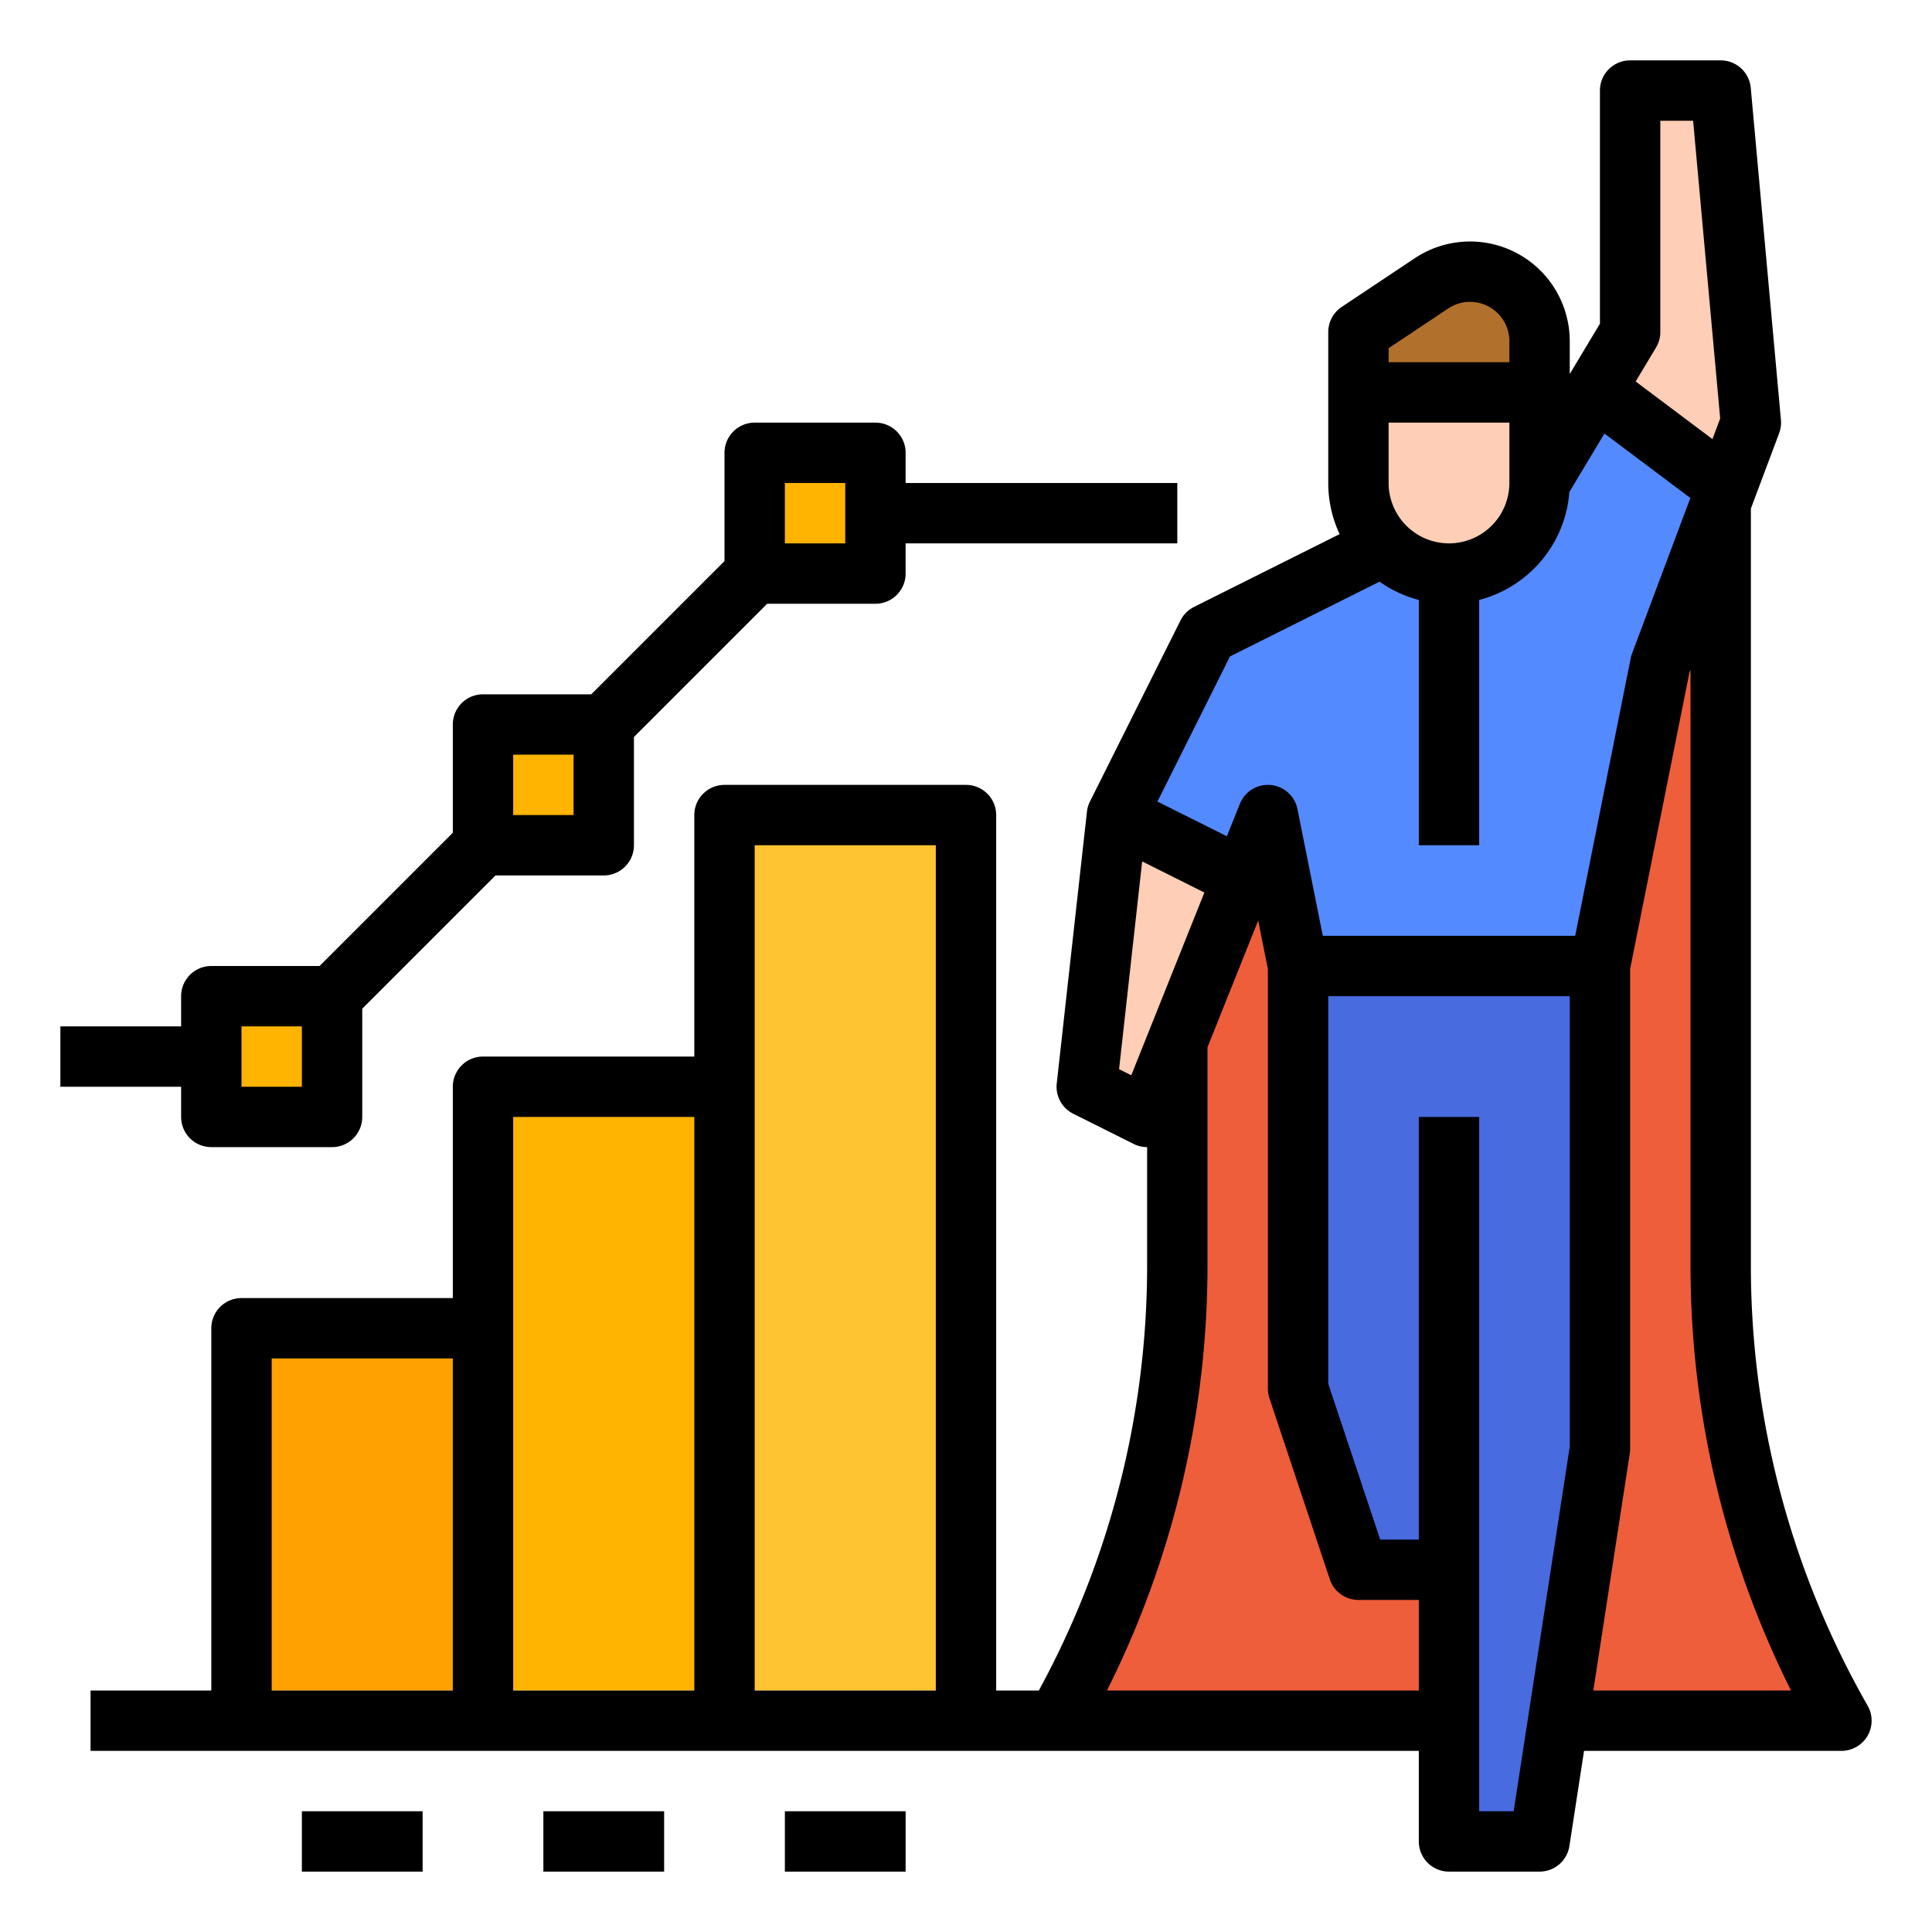 <svg id="filled_outline" height="512" viewBox="0 0 512 512" width="512" xmlns="http://www.w3.org/2000/svg" data-name="filled outline"><path d="m64 352h64v96h-64z" fill="#ffa100"/><path d="m128 288h64v160h-64z" fill="#ffb401"/><path d="m192 216h64v232h-64z" fill="#ffc431"/><path d="m280 456v-0a242.871 242.871 0 0 0 32-120.498v-103.502l32-56 112-72v231.502a242.871 242.871 0 0 0 32 120.498v0z" fill="#ef5e3b"/><path d="m464 112-6.44 17.17-17.56 46.83-16 80h-80l-8-40-6.67 16.67-25.33 63.33-16-8 8-72 24-48 48-24 40-16 14.9-24.83 9.1-15.17v-64h24z" fill="#548aff"/><path d="m344 256v112l16 48h24v72h24l16-104v-128z" fill="#486be0"/><path d="m329.33 232.67-25.33 63.33-16-8 8-72z" fill="#ffceb6"/><path d="m464 112-6.44 17.17-34.66-26 9.1-15.17v-64h24z" fill="#ffceb6"/><path d="m408 104v24a24 24 0 0 1 -24 24 24 24 0 0 1 -24-24v-24z" fill="#ffceb6"/><path d="m360 104h48v-13.578a18.422 18.422 0 0 0 -18.422-18.422 18.422 18.422 0 0 0 -10.219 3.094l-19.359 12.906z" fill="#b1712c"/><g fill="#ffb401"><path d="m128 192h32v32h-32z"/><path d="m56 264h32v32h-32z"/><path d="m200 120h32v32h-32z"/></g><path d="m312.845 164.422-24 48a8.012 8.012 0 0 0 -.796 2.694l-8 72a8.001 8.001 0 0 0 4.373 8.039l16 8a7.998 7.998 0 0 0 3.578.845v31.502a235.28 235.28 0 0 1 -28.701 112.498h-11.299v-232a8 8 0 0 0 -8-8h-64a8 8 0 0 0 -8 8v64h-56a8 8 0 0 0 -8 8v56h-56a8 8 0 0 0 -8 8v96h-32v16h352v24a8 8 0 0 0 8 8h24a8.001 8.001 0 0 0 7.907-6.784l3.879-25.216h68.213a8.001 8.001 0 0 0 6.946-11.969 235.254 235.254 0 0 1 -30.946-116.529v-200.719l7.49-19.974a7.991 7.991 0 0 0 .477-3.533l-8-88a7.999 7.999 0 0 0 -7.967-7.276h-24a8 8 0 0 0 -8 8v61.784l-8 13.333v-8.695a26.421 26.421 0 0 0 -41.078-21.984l-19.359 12.906a7.999 7.999 0 0 0 -3.562 6.656v40a31.8 31.8 0 0 0 3.018 13.547l-38.596 19.298a8 8 0 0 0 -3.577 3.578zm-13.044 120.534-3.233-1.617 6.117-55.053 16.487 8.244zm-227.801 75.043h48v88h-48zm64-64h48v152h-48zm64 152v-224h48v224zm93.36 0a251.351 251.351 0 0 0 26.64-112.498v-57.961l13.434-33.583 2.566 12.835v111.208a8.012 8.012 0 0 0 .41 2.53l16 48a8.001 8.001 0 0 0 7.59 5.47h16v24zm107.776 32h-9.137v-184h-16v112h-10.234l-13.766-41.298v-102.702h64v119.388zm73.503-32h-52.392l9.659-62.784a8.049 8.049 0 0 0 .093-1.216v-127.208l15.718-78.589.282-.753v158.052a251.351 251.351 0 0 0 26.64 112.498zm-34.64-360v-56h8.694l7.173 78.903-2.048 5.461-20.351-15.263 5.392-8.986a8.007 8.007 0 0 0 1.14-4.116zm-56 56a16.018 16.018 0 0 1 -16-16v-16h32v16a16.018 16.018 0 0 1 -16 16zm-16-51.718 15.798-10.532a10.422 10.422 0 0 1 16.202 8.672v5.578h-32zm-2.41 61.868a31.867 31.867 0 0 0 10.41 4.838v65.013h16v-65.013a32.067 32.067 0 0 0 23.902-28.608l9.291-15.485 22.773 17.08-15.456 41.217a8.041 8.041 0 0 0 -.354 1.24l-14.714 73.569h-66.883l-6.714-33.569a8 8 0 0 0 -15.272-1.402l-3.438 8.594-18.401-9.2 19.229-38.46z"/><path d="m80 480h32v16h-32z"/><path d="m144 480h32v16h-32z"/><path d="m208 480h32v16h-32z"/><path d="m48 296a8 8 0 0 0 8 8h32a8 8 0 0 0 8-8v-28.686l35.314-35.314h28.686a8 8 0 0 0 8-8v-28.686l35.314-35.314h28.686a8 8 0 0 0 8-8v-8h72v-16h-72v-8a8 8 0 0 0 -8-8h-32a8 8 0 0 0 -8 8v28.686l-35.314 35.314h-28.686a8 8 0 0 0 -8 8v28.686l-35.314 35.314h-28.686a8 8 0 0 0 -8 8v8h-32v16h32zm160-168h16v16h-16zm-72 72h16v16h-16zm-72 72h16v16h-16z"/></svg>